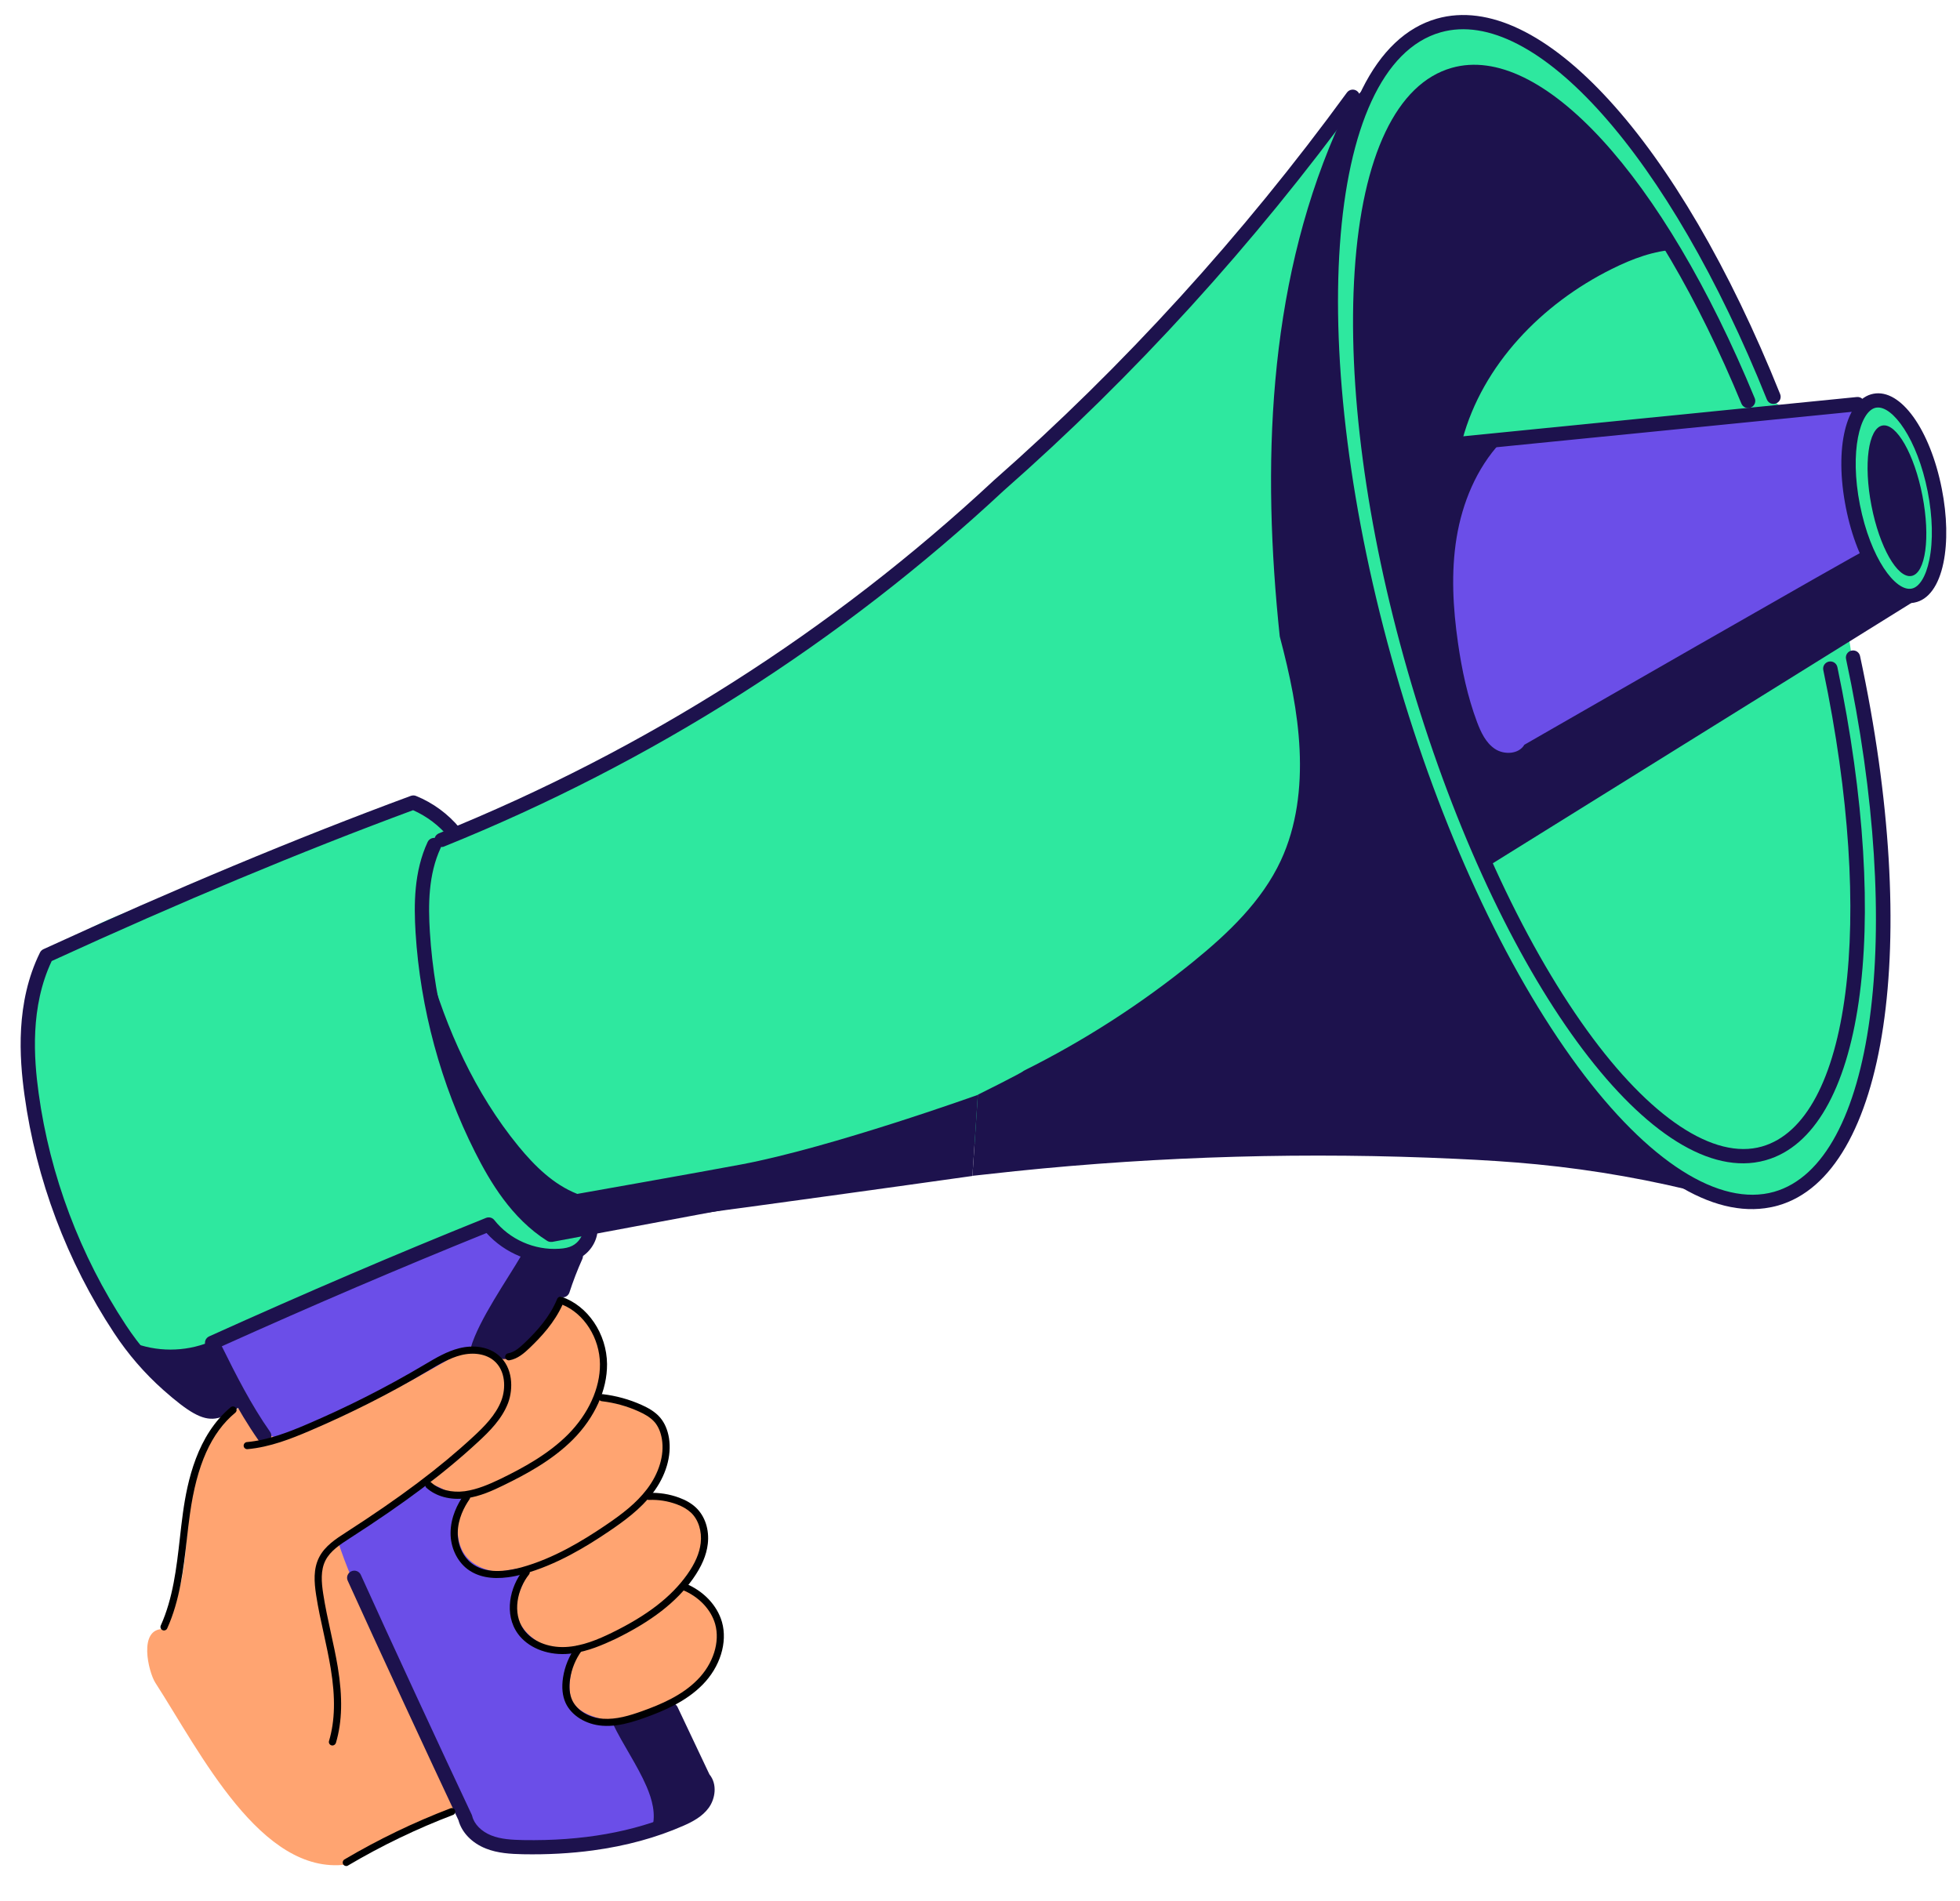 <svg width="134" height="130" viewBox="0 0 134 130" fill="none" xmlns="http://www.w3.org/2000/svg">
<path d="M40.535 83.399C40.719 83.991 40.541 84.682 40.09 85.12C39.845 85.354 39.539 85.513 39.219 85.63C38.294 85.966 37.259 85.964 36.316 85.69C35.373 85.416 34.519 84.885 33.8 84.219C33.624 84.056 33.437 83.876 33.2 83.849C33.2 83.849 12.595 92.888 12.161 92.863C11.165 93.189 10.048 92.836 9.229 92.198C8.41 91.559 7.834 90.667 7.307 89.774C3.925 84.07 1.773 77.543 1.871 70.921C1.891 69.39 2.052 67.806 2.812 66.468C3.643 65.004 5.105 63.997 6.622 63.248C8.668 62.236 10.879 61.603 13.058 60.911C18.25 59.267 23.332 57.275 28.277 55.228C29.505 55.155 30.734 55.9 31.208 57.026C29.902 57.428 29.221 58.867 28.97 60.2C28.618 62.089 28.817 64.031 29.123 65.925C29.691 69.424 30.652 72.899 32.416 75.976C34.174 79.054 36.794 81.726 40.535 83.399Z" fill="#2EE89F"/>
<path d="M35.496 55.27C33.755 56.524 31.103 56.423 29.81 58.132C29.285 58.825 29.092 59.704 28.982 60.566C28.298 65.861 30.238 71.153 32.813 75.835C33.871 77.759 35.068 79.654 36.717 81.115C38.365 82.577 40.531 83.582 42.746 83.453C42.746 83.453 45.763 82.554 46.007 82.418C57.247 79.337 68.838 77.786 80.391 76.245C84.062 75.757 87.748 75.262 91.451 75.196C98.948 75.062 106.467 76.703 113.498 79.894C115.144 81.557 117.683 82.099 120.029 81.884C121.291 81.767 122.559 81.443 123.607 80.743C124.715 80.005 125.515 78.892 126.122 77.713C127.655 74.742 128.045 71.339 128.333 68.018C128.557 65.396 128.729 62.762 128.616 60.137C128.514 57.706 128.172 55.289 127.811 52.883C127.342 49.748 126.847 46.612 126.356 43.244C127.778 42.523 128.906 41.273 130.4 40.717C130.81 40.564 131.252 40.465 131.608 40.211C132.322 39.707 132.514 38.751 132.586 37.889C132.761 35.788 132.572 33.658 132.005 31.629C131.639 30.317 131.08 29.006 130.064 28.085C129.681 27.741 129.216 27.451 128.698 27.433C128.4 27.424 128.109 27.503 127.819 27.557C126.428 27.809 124.976 27.438 123.588 27.709C123.048 27.817 122.491 28.02 121.965 27.861C121.175 27.625 120.836 26.725 120.55 25.456C117.568 18.65 113.976 12.019 108.985 6.489C107.476 4.817 105.804 3.222 103.751 2.28C101.698 1.339 99.189 1.125 97.195 2.194C95.838 2.917 94.841 4.144 93.884 5.337C92.85 6.623 91.821 7.904 90.787 9.19C90.787 9.19 78.403 23.483 78.211 23.631C70.151 32.282 61.064 39.999 50.817 46.688C46.295 50.029 40.646 51.559 35.496 55.27Z" fill="#2EE89F"/>
<path d="M11.753 110.053C11.514 110.556 11.184 110.603 11.186 111.382C9.416 111.338 10.155 114.335 10.619 115.056C13.709 119.844 17.84 128.233 23.663 127.488C23.663 127.488 24.629 126.781 24.785 126.618C26.924 125.779 29.025 124.848 31.08 123.83C31.08 123.83 44.77 116.948 45.222 116.848C46.133 116.009 47.39 115.604 48.266 114.726C49.407 113.577 49.652 111.657 48.83 110.27C48.38 109.508 47.663 108.924 46.858 108.426C47.317 107.614 47.811 106.808 48.036 105.91C48.261 105.008 48.17 103.977 47.556 103.276C46.836 102.458 45.637 102.307 44.552 102.15C45.003 101.315 45.419 100.445 45.54 99.508C45.66 98.571 45.448 97.551 44.787 96.877C44.191 96.272 43.33 96.021 42.507 95.794C42.029 95.663 41.551 95.532 41.035 95.377C41.849 93.239 41.262 90.482 39.283 89.32C37.368 88.193 34.924 88.823 32.807 89.526C27.762 91.204 22.808 93.149 17.995 95.403C16.873 95.928 15.727 96.495 14.895 97.406C14.128 98.245 13.681 99.329 13.383 100.418C12.512 103.632 13.1 107.206 11.753 110.053Z" fill="#FFA471"/>
<path d="M130.686 39.38C131.649 39.194 131.983 36.742 131.433 33.902C130.883 31.062 129.656 28.91 128.693 29.096C127.73 29.281 127.395 31.734 127.946 34.574C128.496 37.413 129.723 39.565 130.686 39.38Z" fill="#1D124D"/>
<path d="M15.116 91.978C15.531 93.797 16.301 95.535 17.375 97.07C17.7 97.53 18.075 97.994 18.598 98.202C19.373 98.513 20.25 98.194 21.023 97.868C24.739 96.282 28.299 94.355 31.779 92.306C32.604 91.822 33.437 91.317 34.068 90.609C35.125 89.422 35.501 87.809 35.841 86.264C35.864 86.148 35.892 86.022 35.862 85.908C35.814 85.739 35.66 85.627 35.513 85.529C34.904 85.122 34.289 84.716 33.679 84.303C33.45 84.148 33.206 83.99 32.927 83.979C32.688 83.968 32.459 84.067 32.24 84.165C27.047 86.466 21.88 88.812 15.116 91.978Z" fill="#6B4EE8"/>
<path d="M25.267 110.651C24.444 108.848 23.619 107.039 23.091 105.333C24.498 104.133 25.907 103.393 27.495 102.438C27.94 102.172 28.501 101.567 29.017 101.497C29.75 101.398 30.183 101.815 30.858 102.115C31.031 102.189 31.502 102.155 31.634 102.294C31.878 102.56 31.417 103.136 31.361 103.492C31.063 105.423 31.536 106.902 33.564 107.401C34.491 107.628 35.959 106.885 36.06 107.411C36.115 107.707 35.044 109.518 35.2 110.123C35.403 110.929 35.969 112.111 37.892 112.781C38.702 113.063 39.566 112.784 39.566 112.784C39.566 112.784 38.487 115.125 39.153 116.352C39.826 117.594 42.353 117.717 42.353 117.717C42.353 117.717 45.654 121.844 45.435 123.77C45.39 124.168 45.263 124.582 44.945 124.831C44.726 125.002 44.444 125.075 44.17 125.136C41.49 125.74 38.748 126.072 36.002 126.121C34.866 126.143 33.63 126.075 32.777 125.334C32.395 124.998 32.127 124.559 31.879 124.118C29.289 119.546 27.14 114.757 25.267 110.651Z" fill="#6B4EE8"/>
<path d="M127.202 27.714C119.845 28.324 112.493 28.938 105.135 29.549C103.113 29.715 100.932 29.947 99.41 31.285C97.924 32.588 97.408 34.662 97.197 36.615C96.687 41.289 97.457 46.088 99.407 50.365C99.605 50.798 99.822 51.234 100.156 51.581C100.639 52.074 101.317 52.33 101.995 52.473C104.687 53.054 107.483 52.165 109.984 51.008C113.86 49.219 117.392 46.786 120.9 44.366C122.752 43.091 124.603 41.811 126.352 40.399C126.937 39.928 127.549 39.37 127.647 38.631C127.734 37.992 127.408 37.375 127.145 36.789C125.967 34.161 125.917 31.052 127.202 27.714Z" fill="#6B4EE8"/>
<path d="M14.307 91.769C12.622 92.448 10.677 92.448 9 91.764C9 91.764 12.615 95.57 12.624 95.495C13.176 95.91 13.816 96.25 14.502 96.313C15.194 96.376 15.945 96.113 16.317 95.528L14.307 91.769Z" fill="#1D124D"/>
<path d="M29.241 65.864C30.51 70.371 32.473 74.738 35.445 78.372C36.548 79.716 37.835 80.992 39.466 81.633C39.466 81.633 47.898 80.143 50.683 79.618C56.828 78.462 66.854 74.86 66.854 74.86L66.482 80.406C66.482 80.406 37.488 84.493 37.35 84.247C35.7 83.03 34.408 81.383 33.418 79.597C32.429 77.811 31.722 75.883 31.102 73.94C30.64 72.498 30.215 71.042 29.794 69.586C29.485 68.506 29.173 67.412 29.241 65.864Z" fill="#1D124D"/>
<path d="M116.85 81.702C112.997 80.701 109.06 80 105.092 79.612C103.246 79.431 101.394 79.32 99.536 79.234C89.493 78.763 79.418 79.046 69.415 80.078C68.439 80.181 67.463 80.289 66.483 80.397L66.855 74.85C66.855 74.85 69.962 73.308 69.985 73.216C74.112 71.163 78.009 68.651 81.581 65.752C83.976 63.806 86.277 61.613 87.573 58.826C88.661 56.48 88.971 53.841 88.85 51.261C88.728 48.682 88.191 46.148 87.493 43.515C86.273 31.924 86.65 19.842 91.285 9.113C91.941 7.598 92.749 6.034 94.252 5.585C92.304 8.083 91.686 11.341 91.344 14.478C90.572 21.603 90.925 28.844 92.515 36.231C94.251 46.63 97.73 56.739 102.812 66.225C104.917 70.03 107.423 73.619 110.284 76.905C111.767 78.605 113.419 80.276 116.85 81.702Z" fill="#1D124D"/>
<path d="M131.276 40.853L101.61 59.305C101.61 59.305 100.577 56.795 100.659 56.343C95.385 44.895 92.799 32.24 93.166 19.65C93.224 17.624 93.363 15.587 93.864 13.623C94.238 12.181 94.797 10.788 95.436 9.437C96.043 8.15 96.754 6.853 97.906 6.002C99.733 4.657 102.341 4.764 104.393 5.73C106.445 6.696 108.045 8.39 109.497 10.118C111.368 12.343 113.092 14.686 114.641 17.062C113.086 17.131 111.589 17.697 110.198 18.39C105.406 20.768 101.358 24.942 99.979 30.067C99.979 30.067 102.58 30.047 102.589 30.256C100.939 32.038 99.978 34.372 99.584 36.758C99.194 39.142 99.337 41.582 99.68 43.97C99.944 45.805 100.33 47.629 100.981 49.368C101.244 50.067 101.58 50.791 102.211 51.21C102.841 51.624 103.834 51.573 104.216 50.923C104.216 50.923 127.537 37.52 127.554 37.611C127.529 38.153 127.773 38.673 128.117 39.092C128.456 39.511 128.897 39.843 129.331 40.167C129.75 40.477 130.235 40.804 131.276 40.853Z" fill="#1D124D"/>
<path d="M35.686 85.766C34.687 87.489 32.734 90.247 32.185 92.148C33.477 92.15 33.752 93.263 35.043 92.824C35.398 92.702 37.329 90.364 37.656 90.182C37.807 90.098 38.27 88.722 38.38 88.585C38.49 88.453 38.562 88.291 38.625 88.13C38.847 87.576 38.99 86.989 39.048 86.398C39.057 86.313 39.059 86.22 39.006 86.159C38.965 86.11 38.898 86.095 38.833 86.084C37.897 85.898 36.927 85.828 35.686 85.766Z" fill="#1D124D"/>
<path d="M41.889 117.833C42.594 119.31 43.559 120.658 44.208 122.162C44.585 123.042 44.853 124.034 44.592 124.956C45.614 124.715 46.597 124.303 47.487 123.746C47.788 123.558 48.095 123.335 48.255 123.02C48.522 122.504 48.343 121.881 48.146 121.34C47.521 119.617 46.737 117.955 45.805 116.376C44.531 116.946 43.247 117.517 41.889 117.833Z" fill="#1D124D"/>
<path d="M38.534 88.703C38.465 88.712 38.391 88.707 38.318 88.683C38.059 88.6 37.919 88.33 37.998 88.075C38.252 87.286 38.56 86.485 38.913 85.692C39.023 85.447 39.315 85.334 39.562 85.443C39.809 85.551 39.923 85.84 39.812 86.085C39.469 86.842 39.178 87.611 38.933 88.364C38.874 88.549 38.713 88.678 38.534 88.703Z" fill="#1D124D"/>
<path d="M40.548 126.52C39.031 126.725 37.435 126.814 35.752 126.783C34.913 126.764 34.031 126.717 33.214 126.392C32.257 126.012 31.565 125.288 31.342 124.451C29.48 120.501 25.701 112.342 23.772 108.078C23.66 107.833 23.774 107.543 24.022 107.436C24.269 107.324 24.561 107.437 24.669 107.682C26.6 111.961 30.398 120.151 32.253 124.083C32.266 124.11 32.276 124.143 32.285 124.176C32.414 124.722 32.913 125.228 33.583 125.495C34.248 125.762 35 125.797 35.775 125.815C39.809 125.885 43.352 125.258 46.318 123.945C46.836 123.713 47.359 123.446 47.659 123.033C47.893 122.713 47.981 122.196 47.72 121.913C47.686 121.879 47.661 121.838 47.639 121.792C47.639 121.792 46.738 119.891 45.433 117.129C45.316 116.885 45.425 116.596 45.673 116.484C45.92 116.372 46.211 116.475 46.323 116.719C47.495 119.195 48.337 120.982 48.502 121.322C49.058 121.996 48.901 122.992 48.455 123.606C48.021 124.204 47.365 124.553 46.72 124.836C44.866 125.651 42.803 126.214 40.548 126.52Z" fill="#1D124D"/>
<path d="M18.13 98.668C17.955 98.692 17.772 98.619 17.661 98.462C16.231 96.418 15.127 94.186 14.062 92.033C14.002 91.914 13.998 91.778 14.041 91.654C14.083 91.531 14.179 91.43 14.3 91.374C21.017 88.343 27.029 85.769 33.226 83.274C33.428 83.193 33.663 83.254 33.795 83.422C34.841 84.745 36.536 85.495 38.229 85.383C38.602 85.362 38.901 85.297 39.127 85.178C39.535 84.971 39.829 84.549 39.878 84.106C39.906 83.838 40.147 83.648 40.418 83.675C40.689 83.702 40.885 83.941 40.852 84.209C40.769 84.985 40.28 85.688 39.572 86.049C39.215 86.229 38.797 86.325 38.286 86.355C36.407 86.477 34.515 85.7 33.262 84.307C27.339 86.702 21.565 89.17 15.164 92.051C16.145 94.034 17.172 96.06 18.467 97.903C18.62 98.122 18.567 98.423 18.34 98.576C18.278 98.629 18.203 98.658 18.13 98.668Z" fill="#1D124D"/>
<path d="M120.66 82.613C116.631 83.159 111.852 79.966 107.08 73.505C102.048 66.687 97.567 57.003 94.474 46.234C91.376 35.47 90.032 24.895 90.681 16.46C91.343 7.867 94.023 2.473 98.227 1.276C105.305 -0.737 114.742 9.579 121.705 26.951C121.804 27.202 121.683 27.483 121.429 27.581C121.176 27.684 120.892 27.561 120.794 27.31C114.131 10.691 104.96 0.373 98.492 2.21C90.513 4.482 89.133 24.106 95.417 45.964C98.481 56.624 102.907 66.199 107.873 72.927C112.675 79.428 117.557 82.543 121.29 81.489C128.14 79.542 130.25 63.879 126.209 45.058C126.153 44.796 126.321 44.538 126.586 44.483C126.856 44.427 127.111 44.593 127.166 44.855C131.388 64.499 129.029 80.298 121.561 82.427C121.261 82.512 120.962 82.572 120.66 82.613Z" fill="#1D124D"/>
<path d="M130.783 41.219C128.941 41.469 126.987 38.701 126.198 34.708C125.394 30.639 126.198 27.292 128.069 26.925C129.939 26.55 131.952 29.353 132.756 33.422C133.12 35.264 133.16 37.061 132.868 38.482C132.545 40.049 131.845 41.016 130.89 41.2C130.851 41.21 130.817 41.214 130.783 41.219ZM128.296 27.87C128.281 27.872 128.267 27.873 128.252 27.875C127.158 28.092 126.44 30.869 127.157 34.514C127.879 38.159 129.582 40.466 130.696 40.246C131.222 40.145 131.672 39.413 131.901 38.29C132.17 36.99 132.128 35.325 131.791 33.607C131.081 30.01 129.39 27.721 128.296 27.87Z" fill="#1D124D"/>
<path d="M127.059 28.111C127.054 28.112 127.05 28.112 127.04 28.114L99.82 30.828C99.551 30.855 99.312 30.662 99.286 30.391C99.26 30.125 99.46 29.887 99.729 29.861L126.948 27.146C127.217 27.12 127.456 27.313 127.483 27.584C127.508 27.84 127.317 28.076 127.059 28.111Z" fill="#1D124D"/>
<path d="M30.257 57.91C30.038 57.94 29.824 57.822 29.737 57.613C29.634 57.367 29.754 57.082 30.007 56.979C44.105 51.282 56.866 43.164 67.947 32.845C76.841 25.017 84.959 16.099 92.085 6.33C92.243 6.113 92.548 6.062 92.767 6.218C92.987 6.375 93.037 6.676 92.879 6.894C85.711 16.722 77.547 25.695 68.608 33.559C57.453 43.952 44.587 52.132 30.376 57.874C30.334 57.895 30.296 57.905 30.257 57.91Z" fill="#1D124D"/>
<path d="M119.946 79.49C112.31 80.525 102.066 66.126 96.24 45.891C93.393 35.99 92.101 26.275 92.613 18.544C93.132 10.646 95.492 5.707 99.253 4.639C105.349 2.906 113.678 11.981 119.967 27.23C120.069 27.476 119.95 27.761 119.696 27.864C119.448 27.967 119.16 27.849 119.056 27.598C113.062 13.064 105.032 4.002 99.518 5.573C96.233 6.503 94.075 11.253 93.591 18.602C93.09 26.229 94.366 35.824 97.183 45.621C100.001 55.418 104.023 64.234 108.497 70.442C112.813 76.425 117.177 79.327 120.456 78.393C126.481 76.68 128.247 62.979 124.653 45.812C124.598 45.55 124.771 45.291 125.036 45.236C125.305 45.18 125.561 45.351 125.617 45.613C129.378 63.575 127.37 77.436 120.731 79.325C120.473 79.399 120.213 79.454 119.946 79.49Z" fill="#1D124D"/>
<path d="M14.725 96.989C13.816 97.112 12.889 96.562 11.163 95.037C9.891 93.907 8.753 92.596 7.793 91.134C4.584 86.269 2.466 80.648 1.675 74.882C1.323 72.329 1.052 68.535 2.734 65.128C2.784 65.028 2.868 64.948 2.97 64.9C12.007 60.756 20.224 57.325 28.087 54.417C28.206 54.377 28.329 54.375 28.445 54.423C29.602 54.893 30.636 55.654 31.43 56.615C31.601 56.822 31.569 57.13 31.359 57.3C31.15 57.471 30.838 57.439 30.667 57.232C30.015 56.444 29.182 55.812 28.24 55.396C20.5 58.262 12.419 61.64 3.535 65.71C2.054 68.84 2.313 72.361 2.642 74.751C3.414 80.378 5.479 85.859 8.607 90.603C9.523 91.992 10.603 93.242 11.812 94.312C14.271 96.492 14.496 96.329 15.947 95.305C16.168 95.148 16.472 95.2 16.63 95.418C16.789 95.637 16.735 95.938 16.514 96.095C15.82 96.596 15.274 96.915 14.725 96.989Z" fill="#1D124D"/>
<path d="M37.732 84.911C37.616 84.927 37.498 84.904 37.401 84.839C34.969 83.297 33.496 80.793 32.481 78.78C30.139 74.14 28.732 68.942 28.411 63.764C28.294 61.84 28.297 59.596 29.235 57.573C29.35 57.327 29.639 57.225 29.886 57.333C30.134 57.447 30.237 57.731 30.127 57.977C29.276 59.806 29.277 61.898 29.388 63.705C29.701 68.757 31.076 73.822 33.358 78.352C34.292 80.205 35.633 82.497 37.771 83.921L49.518 81.727C49.783 81.676 50.04 81.852 50.09 82.115C50.141 82.377 49.962 82.632 49.697 82.683L37.757 84.913C37.747 84.909 37.737 84.911 37.732 84.911Z" fill="#1D124D"/>
<path d="M22.76 119.344C22.726 119.348 22.691 119.348 22.66 119.338C22.531 119.301 22.453 119.165 22.495 119.037C22.903 117.659 22.941 116.081 22.61 114.074C22.477 113.278 22.304 112.474 22.135 111.699C21.944 110.838 21.748 109.943 21.612 109.051C21.48 108.187 21.411 107.275 21.818 106.48C22.213 105.702 22.978 105.211 23.652 104.777C27.376 102.377 30.062 100.357 32.363 98.228C33.089 97.556 33.896 96.756 34.276 95.764C34.593 94.927 34.573 93.72 33.779 93.044C33.241 92.583 32.395 92.438 31.514 92.66C30.748 92.852 30.034 93.278 29.341 93.685L29.222 93.755C26.666 95.277 23.946 96.65 21.152 97.841C19.908 98.373 18.456 98.947 16.925 99.085C16.789 99.099 16.671 98.998 16.658 98.867C16.645 98.732 16.757 98.609 16.88 98.602C18.337 98.468 19.747 97.915 20.954 97.398C23.729 96.214 26.425 94.849 28.968 93.339L29.087 93.269C29.806 92.843 30.553 92.399 31.391 92.187C32.429 91.924 33.439 92.106 34.095 92.673C35.068 93.496 35.105 94.941 34.735 95.932C34.318 97.022 33.463 97.873 32.697 98.579C30.375 100.731 27.666 102.764 23.914 105.178C23.263 105.599 22.589 106.033 22.253 106.691C21.909 107.365 21.975 108.183 22.096 108.97C22.23 109.849 22.424 110.733 22.609 111.585C22.779 112.366 22.958 113.174 23.093 113.984C23.435 116.068 23.395 117.715 22.968 119.164C22.933 119.266 22.852 119.331 22.76 119.344Z" fill="#000001"/>
<path d="M11.246 111.48C11.202 111.486 11.157 111.482 11.115 111.463C10.994 111.406 10.935 111.267 10.992 111.142C11.826 109.29 12.068 107.205 12.295 105.19C12.36 104.613 12.425 104.031 12.505 103.457C12.807 101.266 13.477 98.133 15.772 96.22C15.874 96.138 16.029 96.146 16.117 96.251C16.206 96.352 16.192 96.506 16.085 96.594C14.434 97.964 13.451 100.169 12.985 103.524C12.903 104.094 12.838 104.671 12.773 105.248C12.541 107.298 12.299 109.422 11.431 111.342C11.401 111.415 11.324 111.469 11.246 111.48Z" fill="#000001"/>
<path d="M31.895 102.44C31.88 102.442 31.861 102.445 31.846 102.447C30.795 102.584 29.814 102.32 29.155 101.729C29.054 101.64 29.047 101.484 29.138 101.383C29.228 101.283 29.386 101.276 29.482 101.366C30.035 101.864 30.87 102.079 31.78 101.961C32.645 101.839 33.453 101.484 34.211 101.122C35.734 100.382 37.478 99.44 38.833 98.081C40.235 96.666 41.032 94.912 41.017 93.268C41.004 91.487 39.936 89.819 38.458 89.211C37.897 90.443 37.02 91.385 36.227 92.149C35.829 92.531 35.395 92.908 34.824 93.01C34.708 93.031 34.563 92.948 34.54 92.814C34.517 92.679 34.604 92.555 34.74 92.532C35.175 92.458 35.541 92.129 35.883 91.804C36.685 91.034 37.575 90.075 38.092 88.815C38.14 88.696 38.276 88.633 38.4 88.675C40.184 89.271 41.485 91.201 41.502 93.266C41.515 95.038 40.67 96.915 39.176 98.421C37.769 99.836 35.979 100.799 34.419 101.559C33.685 101.918 32.818 102.315 31.895 102.44Z" fill="#000001"/>
<path d="M34.75 107.843C33.593 108 32.657 107.813 31.957 107.286C31.24 106.742 30.794 105.788 30.804 104.807C30.811 103.728 31.292 102.816 31.694 102.237C31.772 102.124 31.922 102.098 32.037 102.176C32.146 102.254 32.176 102.402 32.097 102.516C31.737 103.035 31.304 103.853 31.295 104.809C31.289 105.643 31.655 106.445 32.257 106.903C33.028 107.484 34.164 107.57 35.644 107.169C37.863 106.559 39.86 105.329 41.352 104.323C42.554 103.513 43.499 102.778 44.222 101.832C45.051 100.75 45.431 99.499 45.253 98.406C45.18 97.945 45.012 97.542 44.764 97.247C44.459 96.892 44.017 96.663 43.663 96.505C42.867 96.143 42.019 95.91 41.143 95.808C41.008 95.792 40.912 95.673 40.929 95.538C40.945 95.404 41.066 95.309 41.202 95.325C42.127 95.435 43.022 95.681 43.866 96.061C44.266 96.242 44.772 96.502 45.137 96.932C45.444 97.297 45.647 97.774 45.737 98.326C45.932 99.548 45.521 100.931 44.607 102.118C43.8 103.173 42.693 103.989 41.623 104.712C40.099 105.742 38.056 106.998 35.765 107.627C35.413 107.729 35.076 107.799 34.75 107.843Z" fill="#000001"/>
<path d="M39.155 113.046C38.995 113.068 38.834 113.085 38.671 113.092C37.323 113.152 36.074 112.626 35.41 111.712C34.435 110.365 34.855 108.495 35.779 107.351C35.864 107.246 36.02 107.23 36.126 107.314C36.231 107.398 36.247 107.552 36.167 107.656C35.379 108.635 34.99 110.289 35.818 111.431C36.385 112.217 37.47 112.667 38.656 112.614C39.802 112.562 40.907 112.089 41.84 111.634C44.263 110.448 45.894 109.184 46.979 107.66C47.524 106.896 47.825 106.194 47.905 105.507C47.999 104.701 47.747 103.902 47.242 103.427C46.993 103.196 46.664 103 46.264 102.854C45.649 102.629 45.012 102.529 44.367 102.557C44.234 102.561 44.116 102.459 44.113 102.327C44.11 102.195 44.209 102.089 44.346 102.075C45.055 102.048 45.758 102.153 46.435 102.404C46.904 102.576 47.286 102.803 47.581 103.082C48.201 103.669 48.505 104.598 48.389 105.569C48.3 106.34 47.965 107.115 47.375 107.95C46.239 109.544 44.551 110.855 42.048 112.076C41.201 112.47 40.21 112.903 39.155 113.046Z" fill="#000001"/>
<path d="M42.167 117.963C41.847 118.006 41.517 118.021 41.187 117.997C40.057 117.915 39.069 117.305 38.669 116.438C38.45 115.958 38.391 115.374 38.493 114.703C38.609 113.948 38.906 113.222 39.357 112.602C39.436 112.494 39.591 112.468 39.701 112.546C39.81 112.624 39.836 112.773 39.757 112.886C39.352 113.446 39.085 114.099 38.979 114.78C38.894 115.359 38.936 115.848 39.118 116.245C39.441 116.951 40.267 117.451 41.221 117.518C42.131 117.581 43.044 117.305 43.903 116.997C45.173 116.541 46.62 115.934 47.682 114.854C48.766 113.762 49.241 112.262 48.892 111.036C48.603 110.036 47.772 109.169 46.672 108.716C46.546 108.664 46.487 108.521 46.54 108.401C46.592 108.276 46.737 108.217 46.858 108.269C48.096 108.778 49.031 109.763 49.359 110.904C49.755 112.295 49.232 113.983 48.025 115.199C46.894 116.347 45.386 116.983 44.064 117.456C43.464 117.669 42.824 117.874 42.167 117.963Z" fill="#000001"/>
<path d="M23.708 127.588C23.616 127.6 23.516 127.56 23.465 127.474C23.395 127.361 23.434 127.208 23.548 127.139C25.868 125.771 28.302 124.594 30.797 123.644C30.924 123.592 31.066 123.656 31.113 123.782C31.159 123.908 31.099 124.048 30.972 124.095C28.505 125.032 26.089 126.197 23.797 127.551C23.77 127.569 23.737 127.584 23.708 127.588Z" fill="#000001"/>
</svg>
